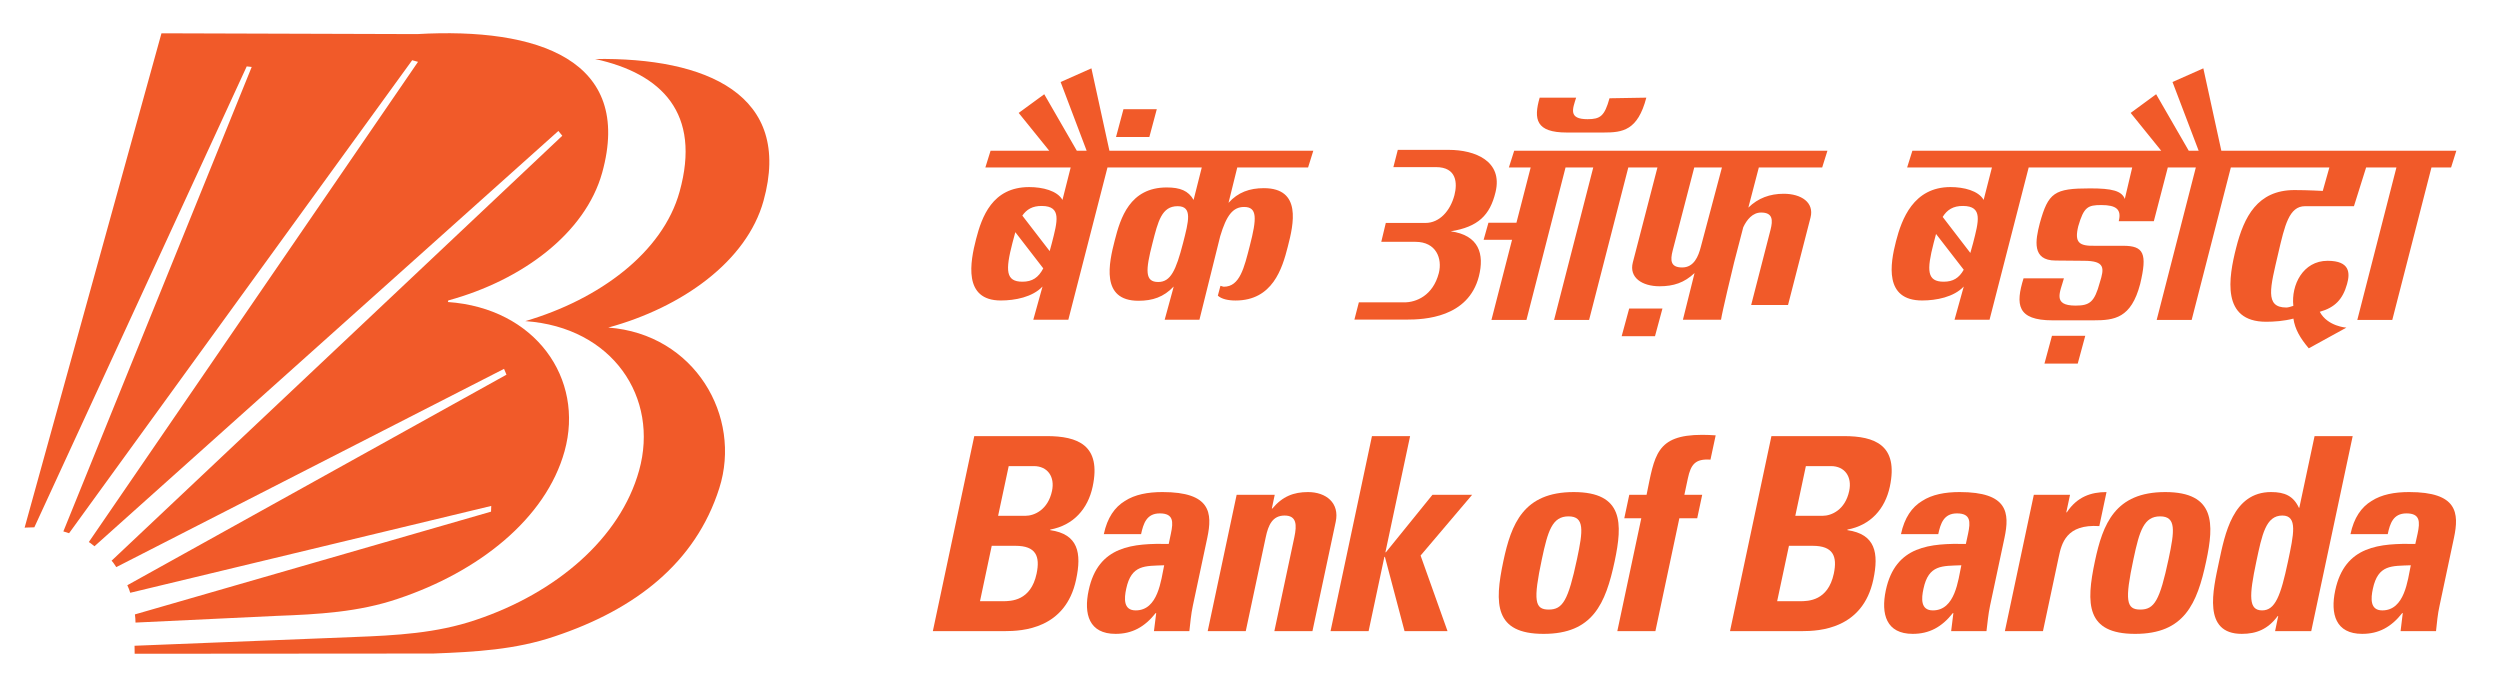 <?xml version="1.0" encoding="UTF-8" standalone="no"?>
<!-- Created with Inkscape (http://www.inkscape.org/) -->

<svg
   xmlns:dc="http://purl.org/dc/elements/1.1/"
   xmlns:cc="http://creativecommons.org/ns#"
   xmlns:rdf="http://www.w3.org/1999/02/22-rdf-syntax-ns#"
   xmlns:svg="http://www.w3.org/2000/svg"
   xmlns="http://www.w3.org/2000/svg"
   xmlns:sodipodi="http://sodipodi.sourceforge.net/DTD/sodipodi-0.dtd"
   xmlns:inkscape="http://www.inkscape.org/namespaces/inkscape"
   width="109.7"
   height="30.23"
   id="svg2"
   version="1.1"
   inkscape:version="0.47 r22583"
   sodipodi:docname="New document 1">
  <defs
     id="defs4">
    <inkscape:perspective
       sodipodi:type="inkscape:persp3d"
       inkscape:vp_x="0 : 526.18109 : 1"
       inkscape:vp_y="0 : 1000 : 0"
       inkscape:vp_z="744.09448 : 526.18109 : 1"
       inkscape:persp3d-origin="372.04724 : 350.78739 : 1"
       id="perspective10" />
    <clipPath
       id="clipPath2832"
       clipPathUnits="userSpaceOnUse">
      <path
         id="path2834"
         d="m 22.324,841.676 0,-819.352" />
    </clipPath>
    <inkscape:perspective
       id="perspective2824"
       inkscape:persp3d-origin="0.5 : 0.33333333 : 1"
       inkscape:vp_z="1 : 0.5 : 1"
       inkscape:vp_y="0 : 1000 : 0"
       inkscape:vp_x="0 : 0.5 : 1"
       sodipodi:type="inkscape:persp3d" />
  </defs>
  <sodipodi:namedview
     id="base"
     pagecolor="#ffffff"
     bordercolor="#666666"
     borderopacity="1.0"
     inkscape:pageopacity="0.0"
     inkscape:pageshadow="2"
     inkscape:zoom="12.961606"
     inkscape:cx="53.04841"
     inkscape:cy="14.202677"
     inkscape:document-units="px"
     inkscape:current-layer="layer1"
     showgrid="false"
     inkscape:window-width="1680"
     inkscape:window-height="1000"
     inkscape:window-x="-8"
     inkscape:window-y="-8"
     inkscape:window-maximized="1" />
  <g
     inkscape:label="Layer 1"
     inkscape:groupmode="layer"
     id="layer1"
     transform="translate(-289.485,-338.634)">
    <g
       id="g2828"
       transform="matrix(1.25,0,0,-1.25,-52.381,1072.362)">
      <g
         id="g2830"
         clip-path="url(#clipPath2832)">
        <g
           id="g2836"
           transform="translate(22.174,45)">
          <path
             d="M 0,0 -22.526,0"
             style="fill:none;stroke:#000000;stroke-width:0.498;stroke-linecap:butt;stroke-linejoin:miter;stroke-miterlimit:4;stroke-opacity:1;stroke-dasharray:none"
             id="path2838" />
          <g
             id="g2840"
             transform="translate(-0.225,774)">
            <path
               d="M 0,0 -22.301,0"
               style="fill:none;stroke:#000000;stroke-width:0.498;stroke-linecap:butt;stroke-linejoin:miter;stroke-miterlimit:4;stroke-opacity:1;stroke-dasharray:none"
               id="path2842" />
          </g>
        </g>
      </g>
    </g>
    <g
       id="g2882"
       transform="matrix(1.25,0,0,-1.25,361.726,342.919)">
      <path
         d="m 0,0 c -0.303,-1.16 -0.835,-1.224 -1.499,-1.224 l -1.294,0 c -1.082,0 -1.17,0.464 -0.951,1.224 l 1.28,0 c -0.124,-0.395 -0.281,-0.756 0.399,-0.756 0.449,0 0.599,0.108 0.772,0.734 L 0,0 z m 11.142,-6.041 -0.972,1.256 -0.084,-0.318 c -0.249,-0.963 -0.237,-1.358 0.353,-1.358 0.328,0 0.538,0.128 0.703,0.42 z m -0.739,1.854 0.971,-1.264 0.096,0.344 c 0.196,0.767 0.35,1.299 -0.348,1.305 -0.354,0.005 -0.567,-0.139 -0.719,-0.385 z m 6.393,0.63 0.26,1.106 -3.634,0 -1.374,-5.345 -1.229,0 0.324,1.166 c -0.351,-0.373 -0.968,-0.49 -1.462,-0.49 -1.339,0 -1.121,1.288 -0.917,2.078 0.199,0.773 0.611,1.903 1.912,1.903 0.467,0 0.982,-0.126 1.165,-0.451 l 0.291,1.139 -2.977,0 0.184,0.587 8.736,0 -1.073,1.328 0.894,0.656 1.145,-1.984 0.348,0 -0.918,2.413 1.082,0.48 0.632,-2.893 8.249,0 -0.184,-0.587 -0.689,0 -1.375,-5.351 -1.228,0 1.373,5.351 -1.064,0 -0.427,-1.359 -1.717,0 c -0.559,0 -0.712,-0.669 -0.941,-1.655 -0.275,-1.187 -0.488,-1.902 0.283,-1.902 0.054,0 0.14,0.021 0.247,0.058 -0.081,0.731 0.338,1.582 1.202,1.582 0.791,0 0.792,-0.432 0.684,-0.814 -0.15,-0.538 -0.426,-0.827 -0.958,-0.976 0.274,-0.515 0.934,-0.556 0.934,-0.556 l -1.32,-0.726 c -0.305,0.36 -0.486,0.675 -0.539,1.043 -0.325,-0.086 -0.685,-0.111 -0.957,-0.111 -1.584,0 -1.32,1.551 -1.053,2.598 0.273,1.079 0.744,2.025 2.046,2.025 0.467,0 0.994,-0.03 0.994,-0.03 l 0.232,0.823 -3.459,0 -1.375,-5.351 -1.228,0 1.374,5.351 -0.984,0 -0.49,-1.885 -1.232,0 c 0.105,0.412 -0.087,0.566 -0.611,0.566 -0.474,0 -0.614,-0.067 -0.81,-0.743 -0.14,-0.578 0.026,-0.701 0.598,-0.687 l 0.981,0 c 0.72,0 0.851,-0.269 0.594,-1.341 -0.316,-1.206 -0.903,-1.276 -1.64,-1.276 l -1.436,0 c -1.255,0 -1.301,0.56 -1.018,1.474 l 1.417,0 c -0.13,-0.482 -0.414,-0.957 0.408,-0.957 0.498,0 0.665,0.121 0.853,0.814 0.156,0.499 0.195,0.759 -0.561,0.759 0,0 -0.672,0.009 -0.992,0.009 -0.842,0 -0.708,0.713 -0.556,1.303 0.3,1.088 0.512,1.23 1.766,1.23 0.771,0 1.112,-0.086 1.22,-0.372 z m -33.932,-2.914 c 0.437,0 0.623,0.403 0.872,1.364 0.196,0.767 0.342,1.297 -0.19,1.297 -0.559,0 -0.686,-0.53 -0.882,-1.297 -0.248,-0.961 -0.27,-1.364 0.2,-1.364 z m 0.228,-1.324 c 0.323,1.167 0.316,1.165 0.316,1.165 l -0.316,-1.165 z m -4.262,1.802 -0.981,1.271 c -0.034,-0.119 -0.068,-0.245 -0.102,-0.381 -0.249,-0.963 -0.237,-1.358 0.352,-1.358 0.346,0 0.56,0.143 0.731,0.468 z m -0.735,1.852 0.96,-1.246 0.076,0.28 c 0.196,0.767 0.35,1.299 -0.348,1.305 -0.332,0.005 -0.539,-0.123 -0.688,-0.339 z m 0.945,2.277 -1.073,1.328 0.897,0.656 1.144,-1.984 0.345,0 -0.914,2.413 1.081,0.48 0.632,-2.893 7.157,0 -0.183,-0.587 -2.486,0 -0.307,-1.241 c 0.333,0.373 0.745,0.515 1.24,0.515 1.337,0 1.045,-1.265 0.841,-2.053 -0.196,-0.774 -0.535,-1.891 -1.835,-1.891 -0.257,0 -0.489,0.05 -0.621,0.17 l 0.092,0.346 c 0.034,-0.004 0.083,-0.032 0.121,-0.032 0.559,0 0.712,0.67 0.909,1.436 0.248,0.962 0.268,1.364 -0.2,1.364 -0.39,0 -0.619,-0.29 -0.839,-1.028 l -0.729,-2.931 -1.22,0.001 0.316,1.165 c -0.352,-0.373 -0.744,-0.5 -1.237,-0.5 -1.339,0 -1.034,1.334 -0.831,2.123 0.198,0.773 0.523,1.855 1.824,1.855 0.468,0 0.76,-0.113 0.943,-0.438 l 0.287,1.139 -3.31,0 -1.374,-5.345 -1.23,0 0.324,1.166 c -0.353,-0.373 -0.967,-0.49 -1.464,-0.49 -1.336,0 -1.072,1.366 -0.869,2.154 0.2,0.772 0.564,1.827 1.864,1.827 0.469,0 0.987,-0.126 1.169,-0.451 l 0.288,1.139 -2.995,0 0.183,0.587 2.06,0 z m 12.547,-5.927 -1.835,0 0.156,0.605 1.598,0 c 0.405,0 1.003,0.228 1.21,1.03 0.127,0.508 -0.091,1.095 -0.82,1.095 l -1.201,0 0.159,0.663 1.392,0 c 0.493,0 0.871,0.421 1.017,0.975 0.108,0.421 0.083,0.985 -0.65,0.985 l -1.493,0 0.155,0.605 1.796,0 c 0.911,0 1.9,-0.392 1.635,-1.484 -0.196,-0.814 -0.615,-1.222 -1.574,-1.375 0.993,-0.136 1.189,-0.796 0.989,-1.584 -0.375,-1.45 -1.918,-1.515 -2.534,-1.515 z m 11.067,5.34 -0.972,0 -0.758,-2.919 c -0.087,-0.34 -0.078,-0.591 0.334,-0.591 0.413,0 0.57,0.389 0.657,0.731 l 0.739,2.779 z m -7.293,0.587 10.996,0 -0.184,-0.587 -2.224,0 -0.368,-1.409 c 0.343,0.335 0.758,0.486 1.241,0.486 0.615,0 1.077,-0.304 0.942,-0.833 l -0.79,-3.072 -1.294,0 0.679,2.638 c 0.088,0.343 0.083,0.608 -0.33,0.608 -0.298,0 -0.502,-0.25 -0.627,-0.517 L 3.081,-5.785 C 3.018,-6.036 2.657,-7.545 2.622,-7.796 l -1.338,0 0.409,1.639 C 1.331,-6.499 0.952,-6.621 0.465,-6.621 c -0.615,0 -1.077,0.306 -0.939,0.836 l 0.864,3.334 -1.023,0 -1.376,-5.351 -1.229,0 1.375,5.351 -0.973,0 -1.372,-5.351 -1.229,0 0.723,2.811 -0.998,0 0.169,0.599 0.983,0 0.5,1.941 -0.765,0 0.186,0.587 z m -13.716,1.458 1.17,0 -0.261,-0.975 -1.17,0 0.261,0.975 z m 17.753,-6.996 1.168,0 -0.262,-0.972 -1.17,0 0.264,0.972 z m 14.841,-0.959 1.169,0 -0.264,-0.974 -1.168,0 0.263,0.974"
         style="fill:#f15a29;fill-opacity:1;fill-rule:nonzero;stroke:none"
         id="path2884" />
    </g>
    <g
       id="g2886"
       transform="matrix(1.25,0,0,-1.25,333.002,362.584)">
      <path
         d="M 0,0 0.834,0 C 1.555,0 1.703,-0.369 1.575,-0.977 1.372,-1.933 0.687,-1.945 0.382,-1.945 l -0.794,0 L 0,0 z m 0.596,2.798 0.882,0 C 1.96,2.798 2.223,2.426 2.116,1.925 1.974,1.261 1.494,1.053 1.181,1.053 l -0.957,0 0.372,1.745 z M 0.463,-2.995 c 0.607,0 2.132,0.075 2.499,1.81 0.201,0.936 0.074,1.594 -0.91,1.735 l 0.003,0.02 c 0.81,0.151 1.32,0.72 1.488,1.507 0.311,1.459 -0.524,1.774 -1.617,1.774 l -2.539,0 -1.454,-6.846 2.53,0"
         style="fill:#f15a29;fill-opacity:1;fill-rule:nonzero;stroke:none"
         id="path2888" />
    </g>
    <g
       id="g2890"
       transform="matrix(1.25,0,0,-1.25,340.569,363.438)">
      <path
         d="m 0,0 c -0.111,-0.521 -0.211,-1.584 -1,-1.584 -0.436,0 -0.406,0.419 -0.333,0.758 C -1.152,0.031 -0.67,-0.028 0,0 z M 1.514,0.967 C 1.699,1.841 1.635,2.57 -0.06,2.57 -0.573,2.57 -1.027,2.485 -1.379,2.257 -1.737,2.039 -1.998,1.668 -2.119,1.092 l 1.308,0 c 0.082,0.376 0.194,0.729 0.657,0.729 0.485,0 0.478,-0.295 0.391,-0.704 L 0.16,0.75 c -1.237,0.018 -2.476,-0.047 -2.811,-1.631 -0.179,-0.834 0.015,-1.527 0.944,-1.527 0.578,0 1.018,0.237 1.408,0.729 l 0.019,0 -0.079,-0.633 1.243,0 c 0.033,0.293 0.059,0.597 0.122,0.89 l 0.508,2.389"
         style="fill:#f15a29;fill-opacity:1;fill-rule:nonzero;stroke:none"
         id="path2892" />
    </g>
    <g
       id="g2894"
       transform="matrix(1.25,0,0,-1.25,345.42,360.346)">
      <path
         d="m 0,0 -1.337,0 -1.016,-4.786 1.336,0 0.702,3.299 c 0.09,0.426 0.236,0.759 0.662,0.759 0.428,0 0.432,-0.333 0.342,-0.759 l -0.702,-3.299 1.337,0 0.817,3.838 c 0.141,0.663 -0.338,1.044 -0.973,1.044 -0.504,0 -0.895,-0.151 -1.252,-0.579 l -0.018,0 L 0,0"
         style="fill:#f15a29;fill-opacity:1;fill-rule:nonzero;stroke:none"
         id="path2896" />
    </g>
    <g
       id="g2898"
       transform="matrix(1.25,0,0,-1.25,349.539,366.329)">
      <path
         d="m 0,0 0.554,2.607 0.019,0 L 1.262,0 2.771,0 1.825,2.654 l 1.809,2.132 -1.393,0 -1.633,-2.017 -0.018,0 0.867,4.077 -1.339,0 L -1.336,0 0,0"
         style="fill:#f15a29;fill-opacity:1;fill-rule:nonzero;stroke:none"
         id="path2900" />
    </g>
    <g
       id="g2902"
       transform="matrix(1.25,0,0,-1.25,357.442,365.382)">
      <path
         d="M 0,0 C -0.493,0 -0.549,0.313 -0.239,1.774 -0.028,2.77 0.127,3.272 0.696,3.272 1.265,3.272 1.206,2.77 0.994,1.774 0.683,0.313 0.493,0 0,0 z m -0.179,-0.853 c 1.724,0 2.175,1.052 2.495,2.551 0.276,1.309 0.324,2.427 -1.438,2.427 -1.765,0 -2.192,-1.118 -2.47,-2.427 -0.318,-1.499 -0.314,-2.551 1.413,-2.551"
         style="fill:#f15a29;fill-opacity:1;fill-rule:nonzero;stroke:none"
         id="path2904" />
    </g>
    <g
       id="g2906"
       transform="matrix(1.25,0,0,-1.25,364.769,357.737)">
      <path
         d="m 0,0 c -0.159,0.01 -0.311,0.018 -0.471,0.018 -1.632,0 -1.672,-0.729 -1.955,-2.105 l -0.607,0 -0.175,-0.823 0.597,0 -0.842,-3.963 1.337,0 0.841,3.963 0.627,0 0.175,0.823 -0.626,0 0.123,0.579 c 0.104,0.485 0.26,0.694 0.793,0.655 L 0,0"
         style="fill:#f15a29;fill-opacity:1;fill-rule:nonzero;stroke:none"
         id="path2908" />
    </g>
    <g
       id="g2910"
       transform="matrix(1.25,0,0,-1.25,367.984,362.584)">
      <path
         d="M 0,0 0.834,0 C 1.554,0 1.703,-0.369 1.575,-0.977 1.37,-1.933 0.685,-1.945 0.382,-1.945 l -0.796,0 L 0,0 z m 0.594,2.798 0.881,0 c 0.484,0 0.747,-0.372 0.64,-0.873 C 1.975,1.261 1.493,1.053 1.181,1.053 l -0.958,0 0.371,1.745 z M 0.462,-2.995 c 0.606,0 2.131,0.075 2.5,1.81 0.199,0.936 0.073,1.594 -0.911,1.735 L 2.054,0.57 C 2.863,0.721 3.373,1.29 3.542,2.077 3.851,3.536 3.018,3.851 1.926,3.851 l -2.541,0 -1.454,-6.846 2.531,0"
         style="fill:#f15a29;fill-opacity:1;fill-rule:nonzero;stroke:none"
         id="path2912" />
    </g>
    <g
       id="g2914"
       transform="matrix(1.25,0,0,-1.25,375.549,363.438)">
      <path
         d="m 0,0 c -0.113,-0.521 -0.213,-1.584 -1,-1.584 -0.436,0 -0.404,0.419 -0.33,0.758 C -1.15,0.031 -0.669,-0.028 0,0 z M 1.515,0.967 C 1.7,1.841 1.637,2.57 -0.061,2.57 -0.572,2.57 -1.026,2.485 -1.378,2.257 -1.738,2.039 -1.997,1.668 -2.12,1.092 l 1.309,0 c 0.081,0.376 0.194,0.729 0.657,0.729 0.484,0 0.478,-0.295 0.392,-0.704 L 0.159,0.75 c -1.238,0.018 -2.475,-0.047 -2.811,-1.631 -0.176,-0.834 0.017,-1.527 0.945,-1.527 0.579,0 1.019,0.237 1.408,0.729 l 0.019,0 -0.078,-0.633 1.24,0 c 0.036,0.293 0.063,0.597 0.125,0.89 l 0.508,2.389"
         style="fill:#f15a29;fill-opacity:1;fill-rule:nonzero;stroke:none"
         id="path2916" />
    </g>
    <g
       id="g2918"
       transform="matrix(1.25,0,0,-1.25,378.729,360.346)">
      <path
         d="m 0,0 -1.016,-4.786 1.337,0 0.554,2.606 c 0.1,0.474 0.264,1.158 1.424,1.081 l 0.253,1.195 c -0.54,0 -1.029,-0.161 -1.393,-0.711 l -0.019,0 L 1.271,0 0,0"
         style="fill:#f15a29;fill-opacity:1;fill-rule:nonzero;stroke:none"
         id="path2920" />
    </g>
    <g
       id="g2922"
       transform="matrix(1.25,0,0,-1.25,383.4,365.382)">
      <path
         d="M 0,0 C -0.492,0 -0.55,0.313 -0.238,1.774 -0.027,2.77 0.128,3.272 0.697,3.272 1.266,3.272 1.206,2.77 0.994,1.774 0.683,0.313 0.495,0 0,0 z m -0.179,-0.853 c 1.724,0 2.174,1.052 2.493,2.551 0.28,1.309 0.327,2.427 -1.437,2.427 -1.763,0 -2.191,-1.118 -2.469,-2.427 -0.318,-1.499 -0.313,-2.551 1.413,-2.551"
         style="fill:#f15a29;fill-opacity:1;fill-rule:nonzero;stroke:none"
         id="path2924" />
    </g>
    <g
       id="g2926"
       transform="matrix(1.25,0,0,-1.25,388.747,365.418)">
      <path
         d="M 0,0 C -0.482,0 -0.459,0.502 -0.205,1.708 -0.002,2.665 0.13,3.33 0.71,3.33 1.258,3.33 1.108,2.665 0.906,1.708 0.651,0.502 0.456,0 0,0 z m 1.724,-0.728 1.455,6.845 -1.338,0 -0.535,-2.513 -0.016,0 c -0.19,0.409 -0.492,0.55 -0.975,0.55 -1.347,0 -1.624,-1.489 -1.83,-2.454 -0.209,-0.989 -0.584,-2.524 0.801,-2.524 0.512,0 0.917,0.161 1.262,0.626 l 0.017,0 -0.11,-0.53 1.269,0"
         style="fill:#f15a29;fill-opacity:1;fill-rule:nonzero;stroke:none"
         id="path2928" />
    </g>
    <g
       id="g2930"
       transform="matrix(1.25,0,0,-1.25,395.271,363.438)">
      <path
         d="m 0,0 c -0.11,-0.521 -0.213,-1.584 -1,-1.584 -0.435,0 -0.405,0.419 -0.332,0.758 C -1.15,0.031 -0.67,-0.028 0,0 z M 1.516,0.967 C 1.701,1.841 1.638,2.57 -0.06,2.57 -0.572,2.57 -1.025,2.485 -1.378,2.257 -1.737,2.039 -1.997,1.668 -2.118,1.092 l 1.308,0 c 0.08,0.376 0.192,0.729 0.658,0.729 0.483,0 0.478,-0.295 0.392,-0.704 L 0.159,0.75 c -1.235,0.018 -2.475,-0.047 -2.812,-1.631 -0.177,-0.834 0.018,-1.527 0.947,-1.527 0.578,0 1.018,0.237 1.405,0.729 l 0.019,0 -0.077,-0.633 1.244,0 c 0.032,0.293 0.058,0.597 0.124,0.89 l 0.507,2.389"
         style="fill:#f15a29;fill-opacity:1;fill-rule:nonzero;stroke:none"
         id="path2932" />
    </g>
    <g
       id="g2934"
       transform="matrix(1.25,0,0,-1.25,308.495,367.311)">
      <path
         d="m 0,0 -10.481,-0.008 -0.004,0.281 7.717,0.307 c 1.465,0.056 2.887,0.132 4.263,0.6 2.822,0.944 5.071,2.865 5.732,5.245 0.711,2.55 -0.921,5.03 -3.995,5.244 2.604,0.764 4.825,2.413 5.415,4.539 0.769,2.758 -0.621,4.151 -2.965,4.662 3.899,0.062 6.95,-1.248 5.912,-4.981 C 11.004,13.765 8.73,12.148 6.144,11.443 9.182,11.216 10.847,8.322 10.041,5.801 9.204,3.174 7.085,1.543 4.263,0.602 2.886,0.133 1.466,0.056 0,0"
         style="fill:#f15a29;fill-opacity:1;fill-rule:nonzero;stroke:none"
         id="path2936" />
    </g>
    <g
       id="g2938"
       transform="matrix(1.25,0,0,-1.25,301.62,365.659)">
      <path
         d="m 0,0 -4.951,-0.235 c -0.002,0.127 -0.007,0.165 -0.021,0.287 L 7.529,3.659 7.537,3.86 -5.136,0.811 C -5.175,0.93 -5.186,0.963 -5.239,1.076 L 8.071,8.467 7.986,8.672 -5.626,1.712 C -5.71,1.829 -5.697,1.834 -5.791,1.937 L 10.031,16.855 9.893,17.023 -6.392,2.444 C -6.467,2.499 -6.508,2.543 -6.59,2.592 L 4.966,19.449 4.761,19.506 -7.283,2.902 C -7.35,2.924 -7.417,2.946 -7.484,2.965 l 6.612,16.305 -0.175,0.019 -7.456,-16.18 c -0.092,0 -0.184,-0.002 -0.278,-0.008 L -8.844,3.096 -4.04,20.451 4.934,20.423 C 9.179,20.666 12.532,19.519 11.43,15.555 10.838,13.431 8.619,11.78 6.029,11.074 L 6.014,11.018 C 9.088,10.804 10.818,8.33 10.11,5.779 9.448,3.401 7.084,1.544 4.262,0.601 2.884,0.132 1.462,0.054 0,0"
         style="fill:#f15a29;fill-opacity:1;fill-rule:nonzero;stroke:none"
         id="path2940" />
    </g>
  </g>
</svg>
